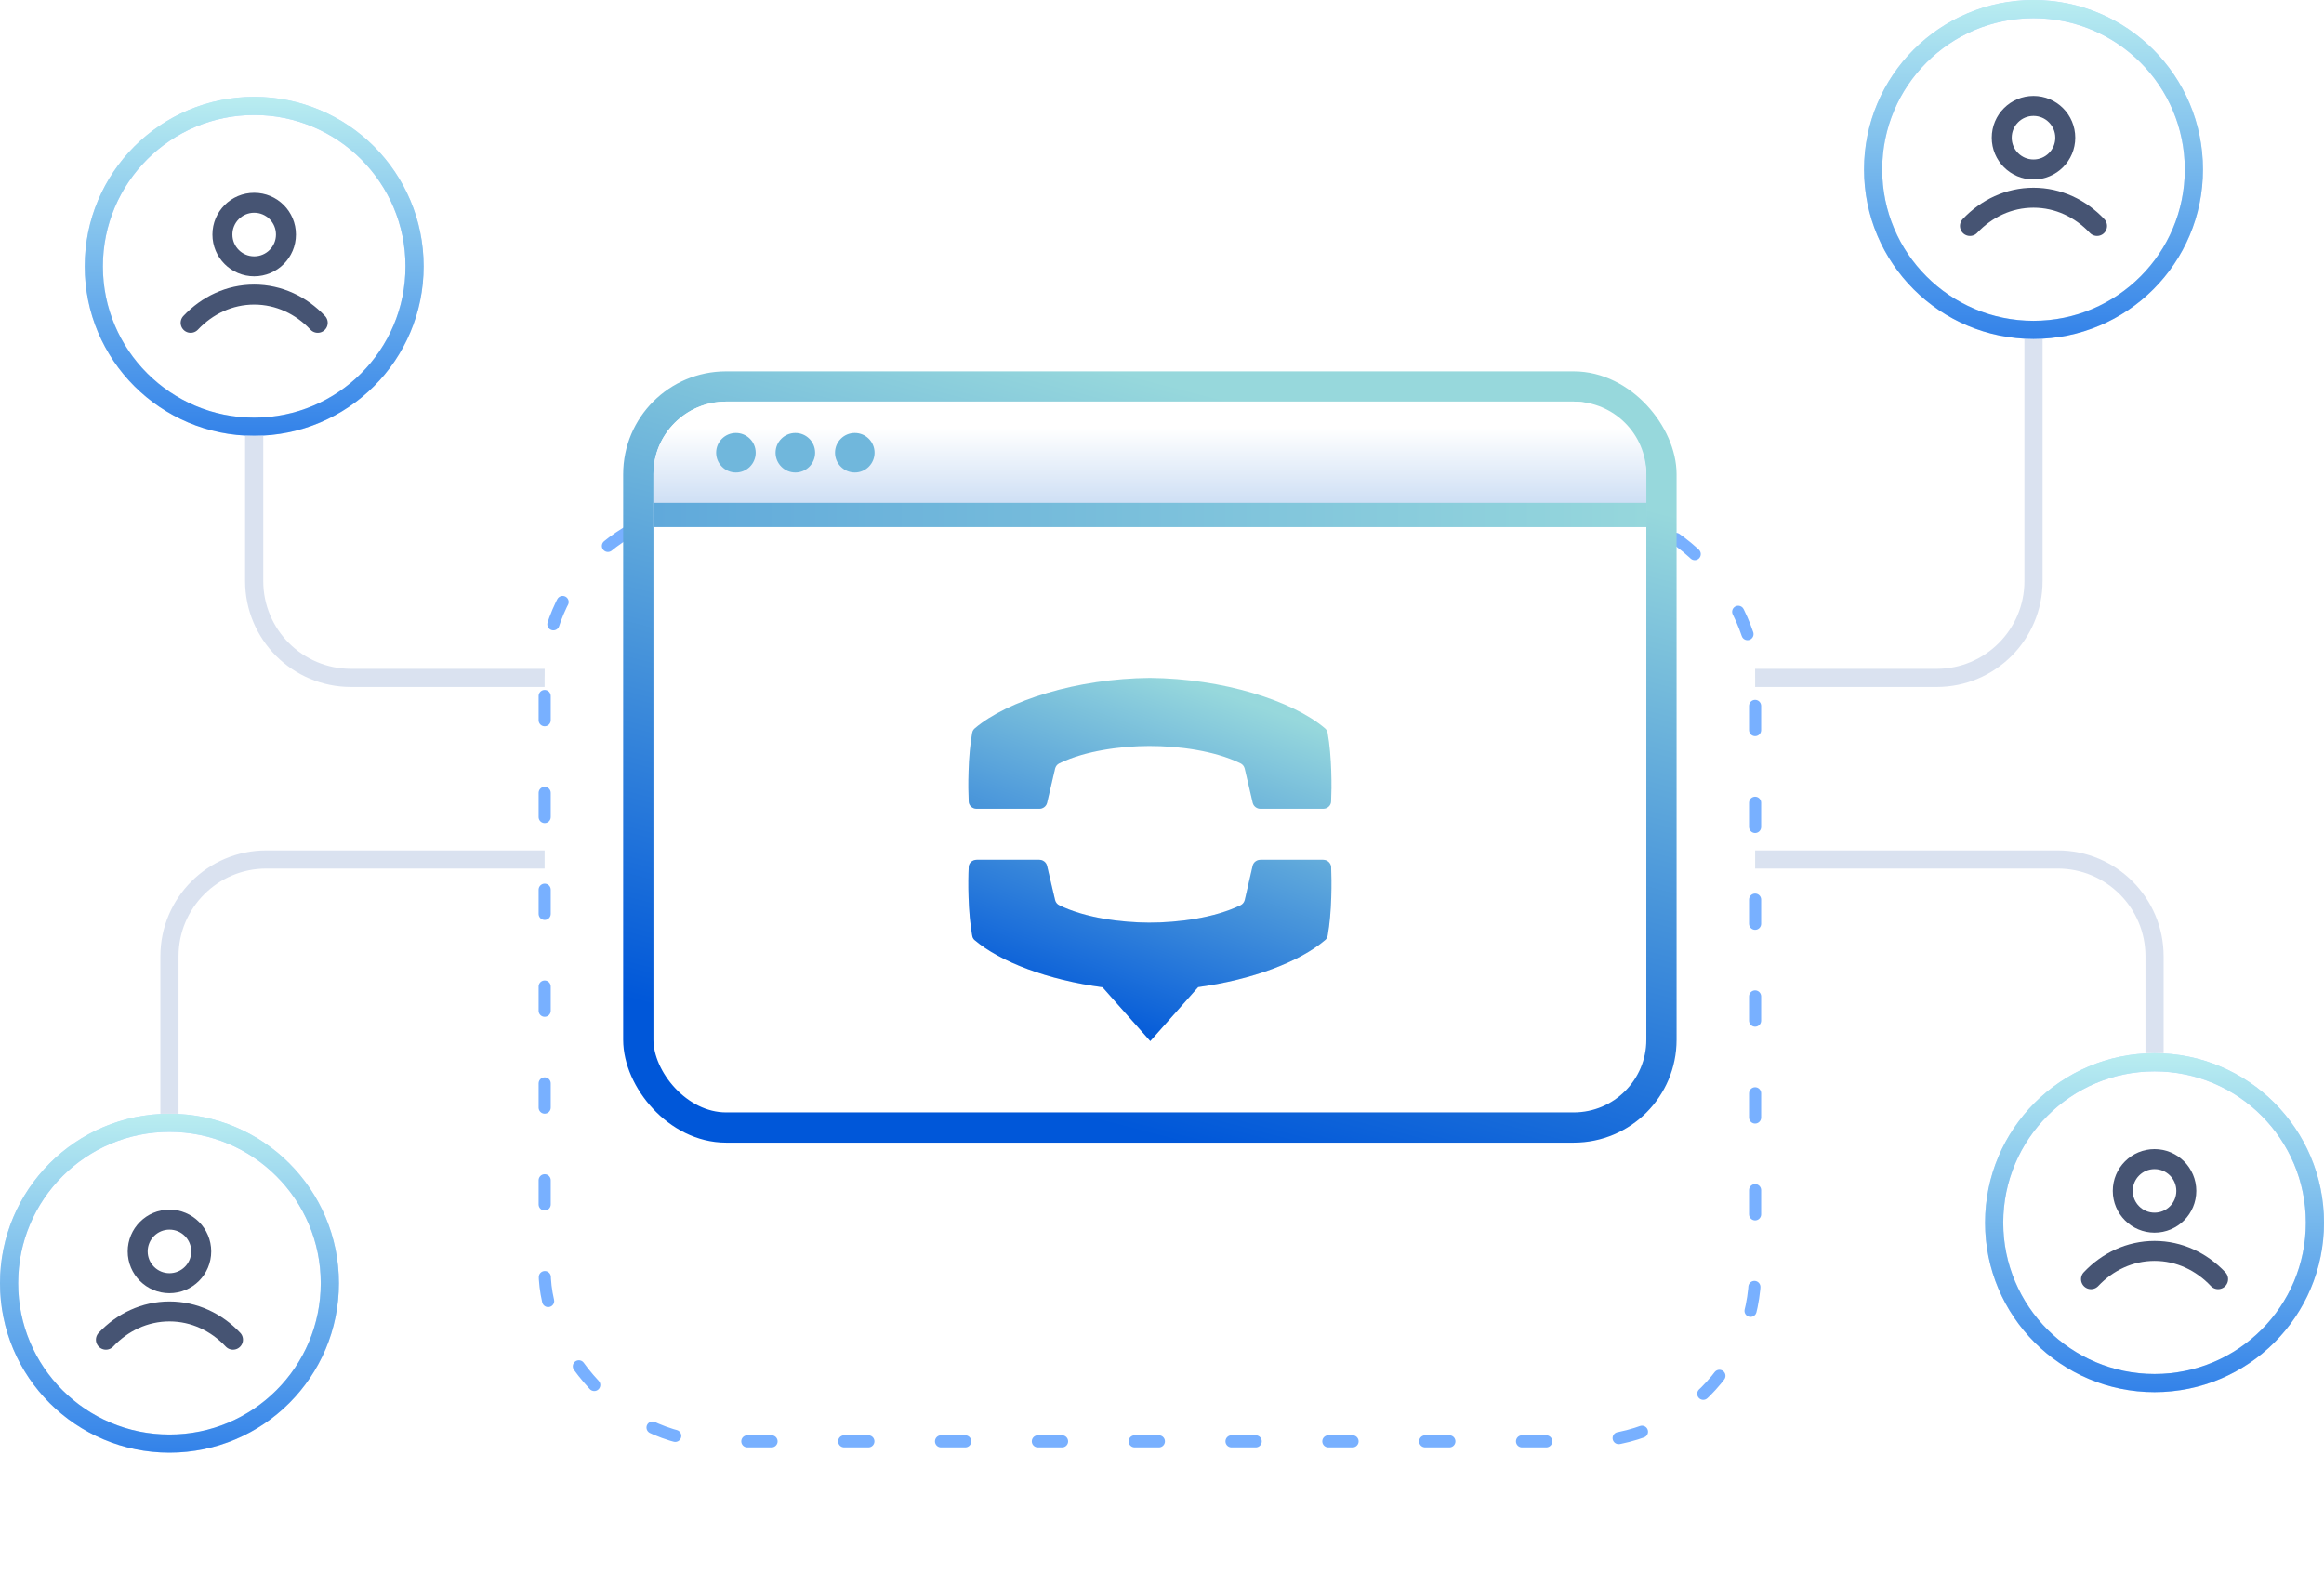 <svg width="192" height="130" viewBox="0 0 192 130" fill="none" xmlns="http://www.w3.org/2000/svg">
<circle cx="21" cy="22" r="13.25" fill="white"/>
<circle cx="21" cy="22" r="13.25" stroke="#BFDBFF" stroke-width="1.5"/>
<circle cx="21" cy="22" r="13.25" stroke="url(#paint0_linear_16749_139132)" stroke-width="1.5"/>
<path d="M15.75 26.667C17.113 25.221 18.962 24.333 21 24.333C23.038 24.333 24.887 25.221 26.25 26.667M23.625 19.375C23.625 20.825 22.45 22 21 22C19.55 22 18.375 20.825 18.375 19.375C18.375 17.925 19.55 16.75 21 16.75C22.45 16.75 23.625 17.925 23.625 19.375Z" stroke="#465473" stroke-width="1.65" stroke-linecap="round" stroke-linejoin="round"/>
<circle cx="14" cy="106" r="13.25" fill="white"/>
<circle cx="14" cy="106" r="13.25" stroke="#BFDBFF" stroke-width="1.5"/>
<circle cx="14" cy="106" r="13.25" stroke="url(#paint1_linear_16749_139132)" stroke-width="1.5"/>
<path d="M8.75 110.667C10.113 109.222 11.962 108.333 14 108.333C16.038 108.333 17.887 109.222 19.25 110.667M16.625 103.375C16.625 104.825 15.45 106 14 106C12.55 106 11.375 104.825 11.375 103.375C11.375 101.925 12.55 100.75 14 100.75C15.45 100.75 16.625 101.925 16.625 103.375Z" stroke="#465473" stroke-width="1.65" stroke-linecap="round" stroke-linejoin="round"/>
<path d="M45 71L22 71C17.582 71 14 74.582 14 79L14 92" stroke="#DAE2F0" stroke-width="1.5" stroke-linejoin="round"/>
<path d="M21 36V48C21 52.418 24.582 56 29 56H45" stroke="#DAE2F0" stroke-width="1.5" stroke-linejoin="round"/>
<path d="M145 56L160 56C164.418 56 168 52.418 168 48L168 28" stroke="#DAE2F0" stroke-width="1.5" stroke-linejoin="round"/>
<path d="M178 87V79C178 74.582 174.418 71 170 71H145" stroke="#DAE2F0" stroke-width="1.5" stroke-linejoin="round"/>
<circle cx="178" cy="101" r="13.25" fill="white"/>
<circle cx="178" cy="101" r="13.25" stroke="#BFDBFF" stroke-width="1.5"/>
<circle cx="178" cy="101" r="13.25" stroke="url(#paint2_linear_16749_139132)" stroke-width="1.5"/>
<path d="M172.75 105.667C174.113 104.222 175.962 103.333 178 103.333C180.038 103.333 181.887 104.222 183.25 105.667M180.625 98.375C180.625 99.825 179.45 101 178 101C176.55 101 175.375 99.825 175.375 98.375C175.375 96.925 176.55 95.75 178 95.75C179.45 95.75 180.625 96.925 180.625 98.375Z" stroke="#465473" stroke-width="1.65" stroke-linecap="round" stroke-linejoin="round"/>
<circle cx="168" cy="14" r="13.25" fill="white"/>
<circle cx="168" cy="14" r="13.25" stroke="#BFDBFF" stroke-width="1.5"/>
<circle cx="168" cy="14" r="13.25" stroke="url(#paint3_linear_16749_139132)" stroke-width="1.5"/>
<path d="M162.75 18.667C164.113 17.221 165.962 16.333 168 16.333C170.038 16.333 171.887 17.221 173.25 18.667M170.625 11.375C170.625 12.825 169.45 14 168 14C166.55 14 165.375 12.825 165.375 11.375C165.375 9.925 166.55 8.75 168 8.75C169.45 8.75 170.625 9.925 170.625 11.375Z" stroke="#465473" stroke-width="1.65" stroke-linecap="round" stroke-linejoin="round"/>
<g filter="url(#filter0_dd_16749_139132)">
<rect x="45" y="24" width="100" height="77.064" rx="14" fill="white"/>
<rect x="45" y="24" width="100" height="77.064" rx="14" stroke="#78B0FF" stroke-linecap="round" stroke-linejoin="round" stroke-dasharray="2 6"/>
</g>
<rect x="52.734" y="31.924" width="84.529" height="61.216" rx="7.25" fill="white" stroke="url(#paint4_linear_16749_139132)" stroke-width="2.5" stroke-linecap="round" stroke-linejoin="round"/>
<g filter="url(#filter1_d_16749_139132)">
<path d="M95.001 52.001C101.016 52.056 106.766 53.867 109.467 56.165C109.584 56.265 109.657 56.394 109.684 56.542C110.04 58.52 110.025 61.071 109.971 62.213C109.955 62.552 109.665 62.813 109.315 62.813H104.136C103.828 62.813 103.561 62.606 103.494 62.316L102.836 59.496C102.792 59.307 102.669 59.144 102.491 59.057C100.315 57.998 97.341 57.619 94.931 57.623C92.74 57.627 89.724 57.981 87.51 59.057C87.333 59.144 87.21 59.307 87.166 59.495L86.507 62.316C86.44 62.606 86.173 62.813 85.865 62.813H80.686C80.336 62.813 80.045 62.552 80.03 62.213C79.976 61.069 79.96 58.52 80.317 56.542C80.344 56.394 80.418 56.265 80.534 56.165C83.235 53.867 88.985 52.056 95.001 52.001ZM109.974 67.623C109.951 67.286 109.66 67.027 109.312 67.027H104.138C103.825 67.027 103.558 67.23 103.488 67.522L102.839 70.341C102.792 70.532 102.665 70.689 102.491 70.779C100.309 71.835 97.339 72.217 94.926 72.217C92.734 72.206 89.717 71.858 87.513 70.779C87.327 70.689 87.211 70.532 87.165 70.341L86.504 67.522C86.434 67.23 86.167 67.027 85.865 67.027H80.692C80.333 67.027 80.043 67.286 80.031 67.623C79.973 68.769 79.961 71.318 80.321 73.295C80.344 73.441 80.414 73.576 80.53 73.666C82.641 75.463 86.597 76.957 91.087 77.553L95.032 82.001L98.988 77.541C103.455 76.935 107.364 75.452 109.464 73.666C109.58 73.576 109.661 73.441 109.685 73.295C110.044 71.318 110.02 68.769 109.974 67.623Z" fill="url(#paint5_linear_16749_139132)"/>
<path d="M95.001 52.001C101.016 52.056 106.766 53.867 109.467 56.165C109.584 56.265 109.657 56.394 109.684 56.542C110.04 58.52 110.025 61.071 109.971 62.213C109.955 62.552 109.665 62.813 109.315 62.813H104.136C103.828 62.813 103.561 62.606 103.494 62.316L102.836 59.496C102.792 59.307 102.669 59.144 102.491 59.057C100.315 57.998 97.341 57.619 94.931 57.623C92.74 57.627 89.724 57.981 87.51 59.057C87.333 59.144 87.21 59.307 87.166 59.495L86.507 62.316C86.44 62.606 86.173 62.813 85.865 62.813H80.686C80.336 62.813 80.045 62.552 80.03 62.213C79.976 61.069 79.96 58.52 80.317 56.542C80.344 56.394 80.418 56.265 80.534 56.165C83.235 53.867 88.985 52.056 95.001 52.001ZM109.974 67.623C109.951 67.286 109.66 67.027 109.312 67.027H104.138C103.825 67.027 103.558 67.23 103.488 67.522L102.839 70.341C102.792 70.532 102.665 70.689 102.491 70.779C100.309 71.835 97.339 72.217 94.926 72.217C92.734 72.206 89.717 71.858 87.513 70.779C87.327 70.689 87.211 70.532 87.165 70.341L86.504 67.522C86.434 67.23 86.167 67.027 85.865 67.027H80.692C80.333 67.027 80.043 67.286 80.031 67.623C79.973 68.769 79.961 71.318 80.321 73.295C80.344 73.441 80.414 73.576 80.53 73.666C82.641 75.463 86.597 76.957 91.087 77.553L95.032 82.001L98.988 77.541C103.455 76.935 107.364 75.452 109.464 73.666C109.58 73.576 109.661 73.441 109.685 73.295C110.044 71.318 110.02 68.769 109.974 67.623Z" fill="url(#paint6_linear_16749_139132)"/>
</g>
<path d="M53.984 39.174C53.984 35.86 56.671 33.174 59.984 33.174H130.014C133.327 33.174 136.014 35.86 136.014 39.174V43.535H53.984V39.174Z" fill="url(#paint7_linear_16749_139132)"/>
<line x1="53.984" y1="42.536" x2="136.014" y2="42.536" stroke="url(#paint8_linear_16749_139132)" stroke-width="2"/>
<ellipse cx="60.8" cy="37.397" rx="1.634" ry="1.633" fill="#70B7DC"/>
<ellipse cx="65.708" cy="37.397" rx="1.634" ry="1.633" fill="#70B7DC"/>
<ellipse cx="70.62" cy="37.397" rx="1.634" ry="1.633" fill="#70B7DC"/>
<defs>
<filter id="filter0_dd_16749_139132" x="30.5" y="19.5" width="129" height="110.064" filterUnits="userSpaceOnUse" color-interpolation-filters="sRGB">
<feFlood flood-opacity="0" result="BackgroundImageFix"/>
<feColorMatrix in="SourceAlpha" type="matrix" values="0 0 0 0 0 0 0 0 0 0 0 0 0 0 0 0 0 0 127 0" result="hardAlpha"/>
<feOffset dy="4"/>
<feGaussianBlur stdDeviation="4"/>
<feColorMatrix type="matrix" values="0 0 0 0 0.082 0 0 0 0 0.098 0 0 0 0 0.145 0 0 0 0.05 0"/>
<feBlend mode="normal" in2="BackgroundImageFix" result="effect1_dropShadow_16749_139132"/>
<feColorMatrix in="SourceAlpha" type="matrix" values="0 0 0 0 0 0 0 0 0 0 0 0 0 0 0 0 0 0 127 0" result="hardAlpha"/>
<feOffset dy="14"/>
<feGaussianBlur stdDeviation="7"/>
<feColorMatrix type="matrix" values="0 0 0 0 0.082 0 0 0 0 0.098 0 0 0 0 0.145 0 0 0 0.04 0"/>
<feBlend mode="normal" in2="effect1_dropShadow_16749_139132" result="effect2_dropShadow_16749_139132"/>
<feBlend mode="normal" in="SourceGraphic" in2="effect2_dropShadow_16749_139132" result="shape"/>
</filter>
<filter id="filter1_d_16749_139132" x="72" y="48.001" width="46" height="46" filterUnits="userSpaceOnUse" color-interpolation-filters="sRGB">
<feFlood flood-opacity="0" result="BackgroundImageFix"/>
<feColorMatrix in="SourceAlpha" type="matrix" values="0 0 0 0 0 0 0 0 0 0 0 0 0 0 0 0 0 0 127 0" result="hardAlpha"/>
<feOffset dy="4"/>
<feGaussianBlur stdDeviation="4"/>
<feColorMatrix type="matrix" values="0 0 0 0 0.082 0 0 0 0 0.098 0 0 0 0 0.145 0 0 0 0.05 0"/>
<feBlend mode="normal" in2="BackgroundImageFix" result="effect1_dropShadow_16749_139132"/>
<feBlend mode="normal" in="SourceGraphic" in2="effect1_dropShadow_16749_139132" result="shape"/>
</filter>
<linearGradient id="paint0_linear_16749_139132" x1="21" y1="8" x2="21" y2="36" gradientUnits="userSpaceOnUse">
<stop stop-color="#B9EDF0"/>
<stop offset="1" stop-color="#3382E9"/>
</linearGradient>
<linearGradient id="paint1_linear_16749_139132" x1="14" y1="92" x2="14" y2="120" gradientUnits="userSpaceOnUse">
<stop stop-color="#B9EDF0"/>
<stop offset="1" stop-color="#3382E9"/>
</linearGradient>
<linearGradient id="paint2_linear_16749_139132" x1="178" y1="87" x2="178" y2="115" gradientUnits="userSpaceOnUse">
<stop stop-color="#B9EDF0"/>
<stop offset="1" stop-color="#3382E9"/>
</linearGradient>
<linearGradient id="paint3_linear_16749_139132" x1="168" y1="0" x2="168" y2="28" gradientUnits="userSpaceOnUse">
<stop stop-color="#B9EDF0"/>
<stop offset="1" stop-color="#3382E9"/>
</linearGradient>
<linearGradient id="paint4_linear_16749_139132" x1="108.994" y1="34.945" x2="93.791" y2="93.443" gradientUnits="userSpaceOnUse">
<stop stop-color="#97D8DC"/>
<stop offset="1" stop-color="#0057D9"/>
</linearGradient>
<linearGradient id="paint5_linear_16749_139132" x1="100.114" y1="52.906" x2="89.878" y2="81.097" gradientUnits="userSpaceOnUse">
<stop stop-color="white"/>
<stop offset="1" stop-color="#BFD5F1"/>
</linearGradient>
<linearGradient id="paint6_linear_16749_139132" x1="100.114" y1="52.906" x2="89.878" y2="81.097" gradientUnits="userSpaceOnUse">
<stop stop-color="#97D8DC"/>
<stop offset="1" stop-color="#0057D9"/>
</linearGradient>
<linearGradient id="paint7_linear_16749_139132" x1="80.664" y1="34.469" x2="80.664" y2="43.535" gradientUnits="userSpaceOnUse">
<stop offset="0.099" stop-color="white"/>
<stop offset="1" stop-color="#BFD5F1"/>
</linearGradient>
<linearGradient id="paint8_linear_16749_139132" x1="53.984" y1="43.536" x2="136.014" y2="43.536" gradientUnits="userSpaceOnUse">
<stop stop-color="#60A9DB"/>
<stop offset="1" stop-color="#96D7DC"/>
</linearGradient>
</defs>
</svg>
